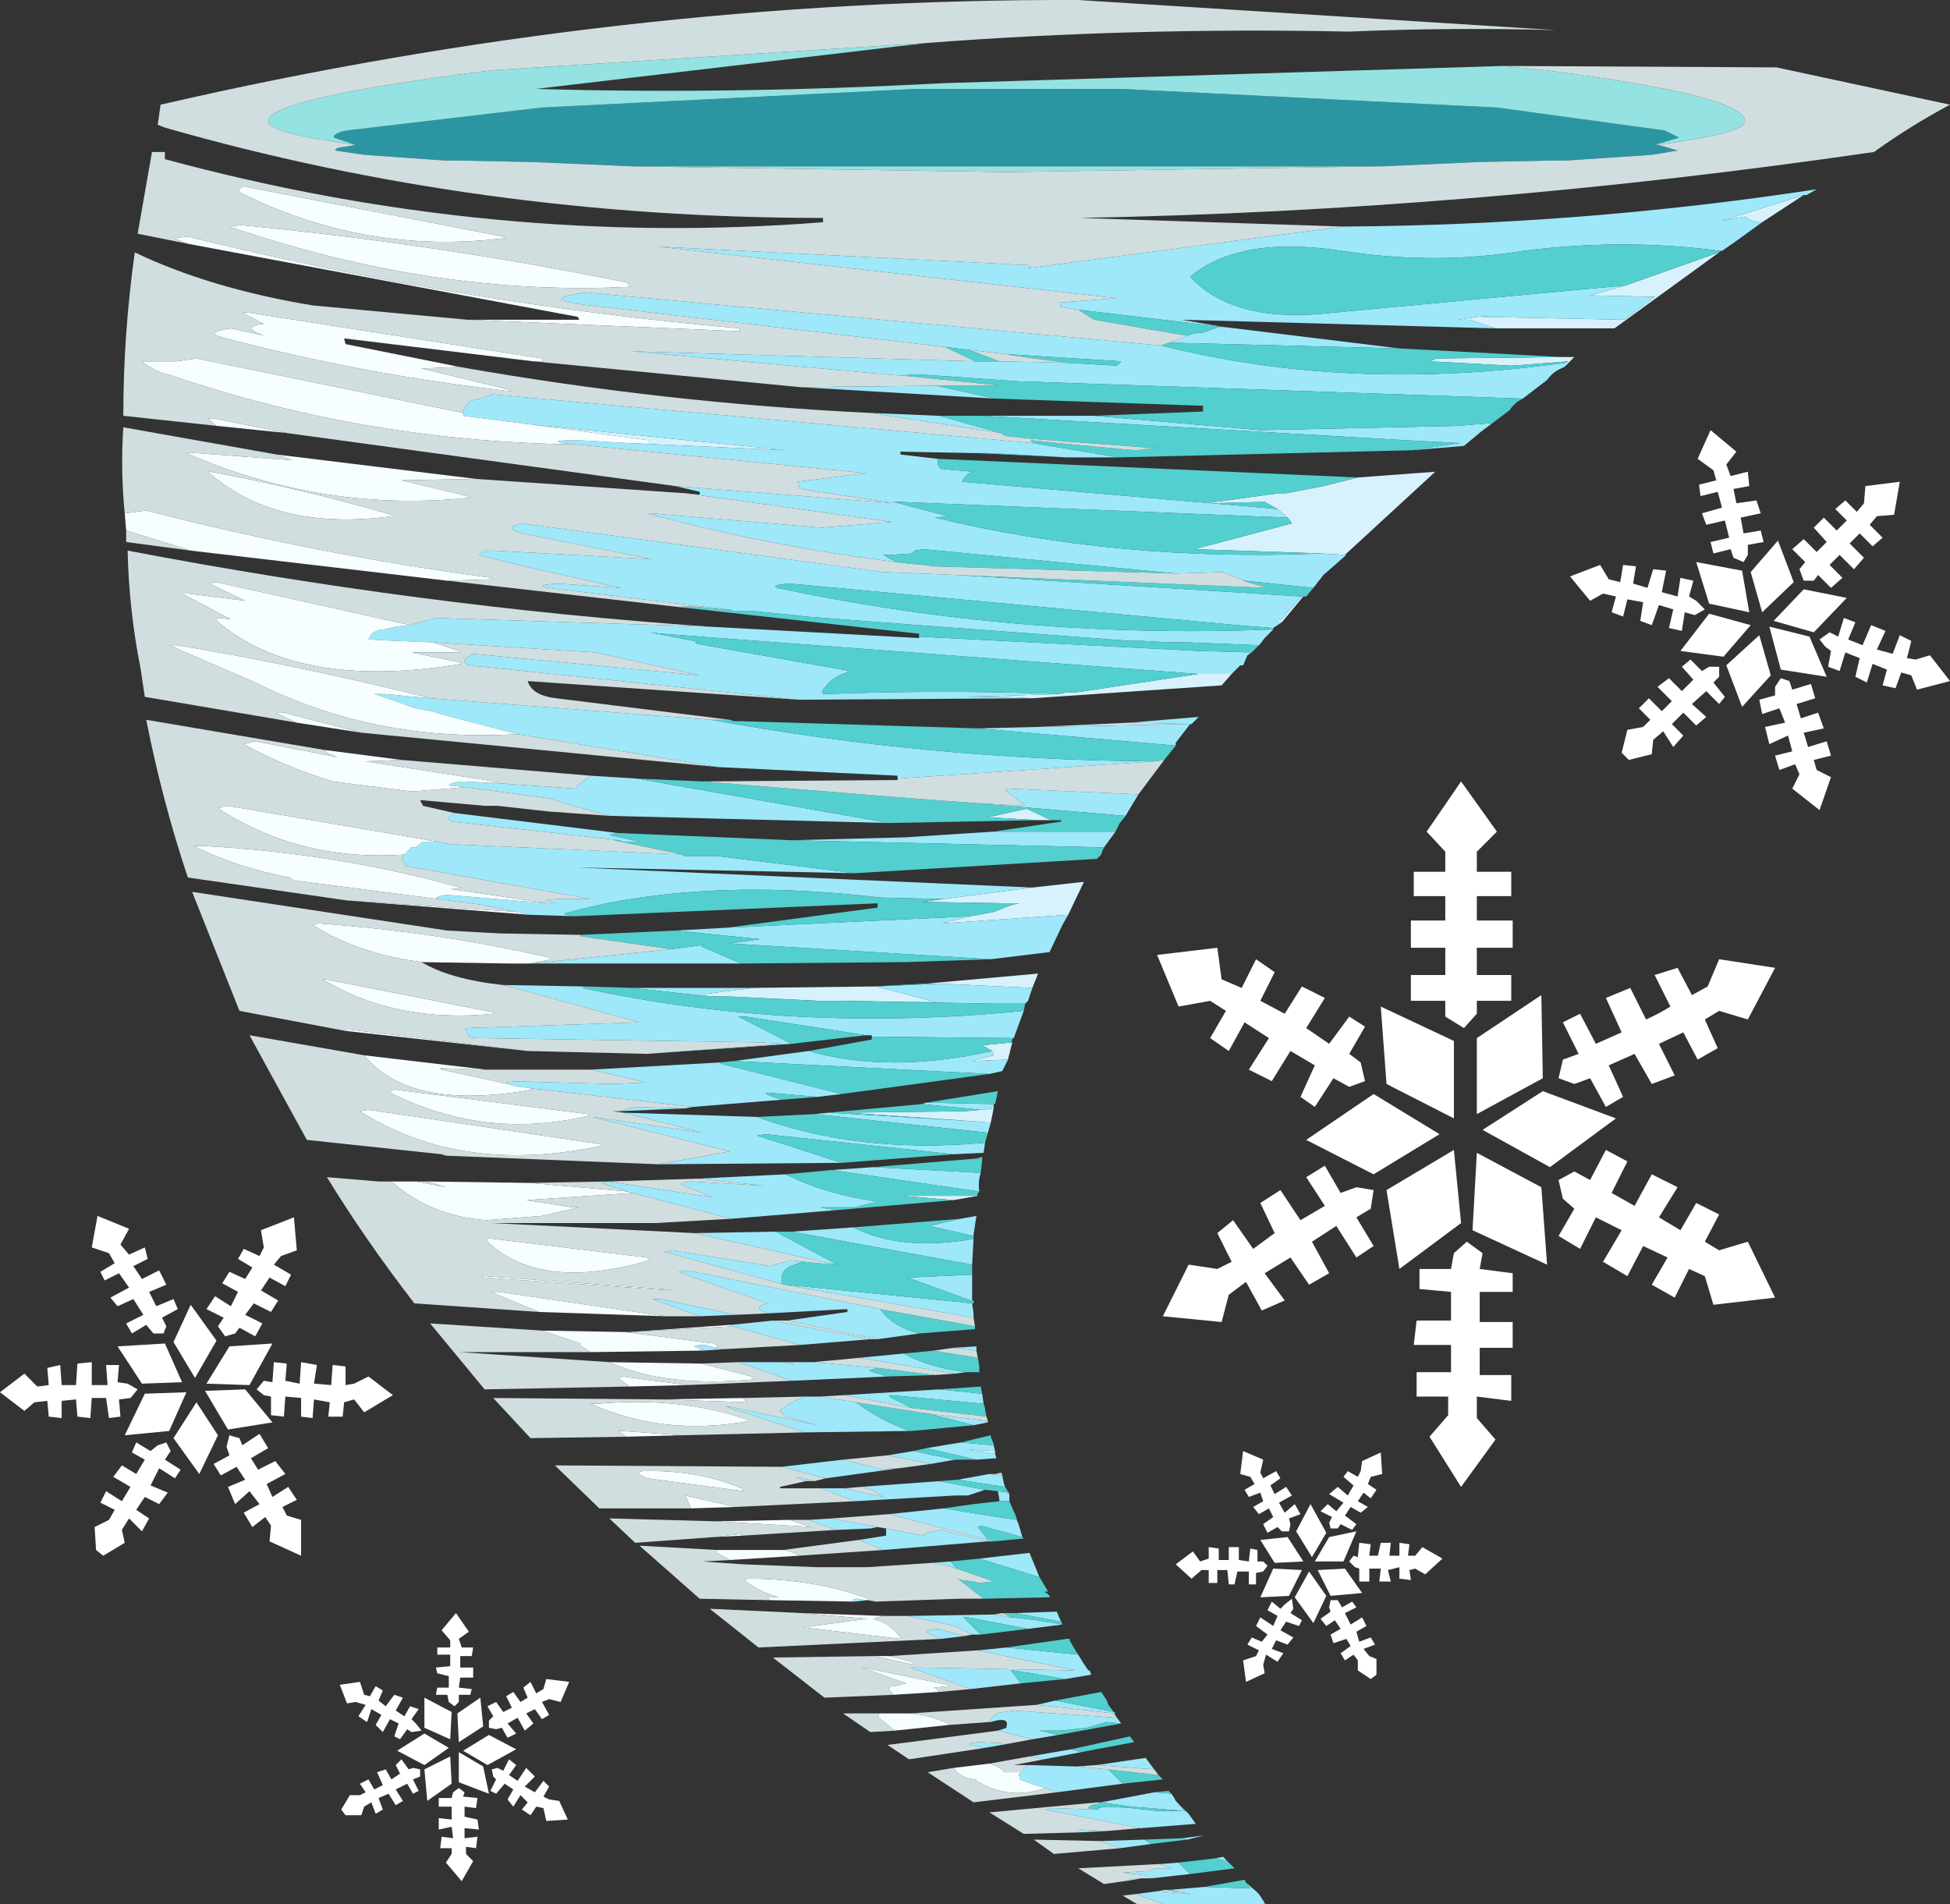 <?xml version="1.0" encoding="UTF-8" standalone="no"?>
<svg xmlns:xlink="http://www.w3.org/1999/xlink" height="66.4px" width="68.0px" xmlns="http://www.w3.org/2000/svg">
  <rect width="100%" height="100%" fill="#333333" stroke="none"/>
  <g transform="matrix(1.0, 0.0, 0.0, 1.0, -6.6, -6.9)">
    <use data-characterId="1786" height="66.4" transform="matrix(1.0, 0.0, 0.0, 1.0, 6.6, 6.9)" width="68.0" xlink:href="#shape0"/>
  </g>
  <defs>
    <g id="shape0" transform="matrix(1.0, 0.0, 0.0, 1.0, -6.6, -6.9)">
      <path d="M65.9 24.2 L65.85 23.8 66.45 23.65 66.35 23.3 65.8 22.9 66.25 21.9 67.15 22.65 66.8 23.1 66.95 23.5 67.55 23.35 67.6 23.85 67.05 23.95 67.15 24.45 67.85 24.35 68.0 24.8 67.3 24.95 67.4 25.5 68.0 25.4 68.1 25.8 67.55 25.9 67.55 26.25 67.4 26.5 67.05 26.35 66.95 26.05 66.35 26.2 66.25 25.8 66.9 25.65 66.75 25.05 66.1 25.2 65.95 24.8 66.65 24.6 66.5 24.05 65.9 24.2 M72.85 23.7 L72.65 24.85 72.05 24.9 71.8 25.2 72.25 25.65 71.9 25.95 71.45 25.5 71.1 25.85 71.6 26.35 71.25 26.75 70.75 26.25 70.4 26.6 70.85 27.05 70.45 27.4 70.0 26.95 69.85 27.15 69.5 27.15 69.35 26.75 69.55 26.5 69.1 26.05 69.5 25.7 69.95 26.15 70.3 25.8 69.85 25.3 70.2 24.95 70.65 25.4 71.0 25.05 70.6 24.65 70.95 24.35 71.35 24.75 71.6 24.45 71.65 23.85 72.85 23.7 M56.35 35.9 L57.55 34.15 58.8 35.9 58.1 36.6 58.1 37.3 59.3 37.3 59.3 38.15 58.1 38.15 58.1 39.0 59.35 39.0 59.35 39.95 58.1 39.95 58.1 40.9 59.3 40.9 59.3 41.8 58.1 41.8 58.1 42.25 57.65 42.75 57.0 42.35 57.0 41.8 55.8 41.8 55.8 40.9 57.0 40.9 57.0 39.95 55.8 39.95 55.8 39.0 57.0 39.0 57.0 38.15 55.9 38.15 55.9 37.3 57.0 37.3 57.0 36.6 56.35 35.9 M60.95 48.05 L61.5 47.75 62.05 48.05 62.6 47.0 63.35 47.4 62.8 48.5 63.6 48.95 64.2 47.85 65.1 48.3 64.45 49.35 65.2 49.8 65.75 48.85 66.55 49.25 66.05 50.2 66.55 50.5 67.55 50.2 68.5 52.15 66.35 52.4 66.05 51.4 65.5 51.15 65.0 52.15 64.2 51.7 64.75 50.75 63.9 50.35 63.35 51.4 62.5 50.9 63.15 49.8 62.25 49.35 61.7 50.45 60.95 50.0 61.5 49.05 61.1 48.7 60.95 48.05 M66.55 42.15 L66.05 42.45 66.5 43.45 65.8 43.85 65.3 42.9 64.45 43.3 65.0 44.4 64.2 44.7 63.6 43.65 62.7 44.05 63.2 45.15 62.6 45.5 62.05 44.5 61.5 44.7 60.95 44.5 61.1 43.85 61.65 43.65 61.1 42.55 61.7 42.25 62.25 43.3 63.15 42.9 62.6 41.7 63.45 41.35 64.0 42.45 Q64.45 42.25 64.85 42.0 L64.3 40.9 65.1 40.65 65.6 41.6 66.15 41.3 66.55 40.35 68.5 40.65 67.55 42.45 66.55 42.15 M63.65 26.65 L63.55 27.25 64.05 27.4 64.25 26.75 64.7 26.8 64.55 27.55 65.1 27.7 65.2 27.05 65.65 27.15 65.5 27.7 65.75 27.85 66.05 28.15 65.7 28.35 65.35 28.25 65.25 28.9 64.8 28.8 64.95 28.15 64.45 28.0 64.2 28.7 63.8 28.55 63.9 27.9 63.35 27.8 63.2 28.4 62.8 28.25 62.95 27.7 62.5 27.6 62.05 27.85 61.35 27.0 62.4 26.6 62.7 27.1 63.1 27.2 63.2 26.6 63.65 26.65 M70.3 30.5 L68.7 30.25 68.3 28.75 69.7 29.1 70.3 30.5 M69.85 28.95 L68.45 28.55 69.5 27.45 71.0 27.75 69.85 28.95 M68.7 30.55 L69.0 30.65 69.1 30.95 69.75 30.75 69.9 31.25 69.25 31.45 69.4 31.95 70.0 31.75 70.2 32.3 69.5 32.45 69.65 32.95 70.3 32.75 70.45 33.25 69.85 33.4 69.95 33.75 70.45 34.0 70.05 35.15 69.1 34.4 69.35 33.9 69.2 33.55 68.65 33.75 68.5 33.25 69.1 33.1 68.95 32.55 68.3 32.85 68.15 32.25 68.85 32.1 68.65 31.6 68.05 31.8 67.95 31.3 68.5 31.15 68.5 30.85 68.7 30.55 M66.8 30.1 L67.95 29.05 68.35 30.45 67.35 31.55 66.8 30.1 M67.65 28.7 L66.7 29.8 65.2 29.6 66.2 28.3 67.65 28.7 M67.6 28.25 L66.2 27.95 65.75 26.5 67.35 26.8 67.6 28.25 M66.2 30.15 L66.55 30.15 66.55 30.5 66.35 30.7 66.75 31.2 66.55 31.45 66.1 31.0 65.6 31.45 66.1 31.9 65.75 32.2 65.3 31.75 64.9 32.15 65.3 32.55 64.95 32.95 64.6 32.4 64.25 32.7 64.2 33.2 63.4 33.4 63.15 33.15 63.35 32.35 63.9 32.25 64.15 32.0 63.75 31.6 64.1 31.25 64.55 31.7 64.9 31.35 64.4 30.85 64.8 30.55 65.25 31.0 65.65 30.6 65.25 30.15 65.55 29.9 65.95 30.3 66.2 30.15 M68.6 25.75 L69.15 27.2 68.05 28.25 67.65 26.85 68.6 25.75 M72.85 29.05 L73.25 29.25 73.1 29.85 73.4 29.9 73.9 29.75 74.6 30.65 73.45 30.95 73.25 30.45 72.9 30.35 72.7 30.9 72.25 30.8 72.4 30.25 71.9 30.05 71.7 30.7 71.3 30.5 71.45 29.85 70.95 29.65 70.75 30.3 70.35 30.15 70.45 29.6 70.25 29.45 70.05 29.2 70.4 28.95 70.7 29.1 70.9 28.45 71.3 28.6 71.05 29.2 71.55 29.4 71.85 28.7 72.35 28.9 72.05 29.55 72.6 29.7 72.85 29.05 M54.75 42.0 L57.3 43.2 57.3 45.9 54.95 44.7 54.75 42.0 M54.95 48.4 L57.3 47.0 57.55 49.55 55.4 51.15 54.95 48.4 M58.1 47.1 L60.35 48.3 60.55 51.0 57.95 49.8 58.1 47.1 M60.65 47.6 L58.3 46.3 60.4 44.95 62.95 45.9 60.65 47.6 M52.15 46.65 L54.5 45.05 56.8 46.45 54.5 47.85 52.15 46.65 M52.15 47.95 L52.8 47.55 53.35 48.5 53.9 48.3 54.5 48.4 54.4 49.05 53.9 49.35 54.5 50.35 53.9 50.75 53.2 49.65 52.35 50.2 52.95 51.3 52.25 51.7 51.6 50.75 50.7 51.3 51.4 52.25 50.6 52.6 50.05 51.6 49.45 52.05 49.2 53.0 47.15 52.8 48.05 51.0 49.05 51.15 49.55 50.9 49.05 49.9 49.6 49.45 50.3 50.45 51.05 49.9 50.55 48.85 51.25 48.4 51.95 49.45 52.8 48.95 52.15 47.95 M58.1 43.1 L60.35 41.6 60.4 44.5 58.1 45.75 58.1 43.1 M46.95 40.2 L49.05 39.95 49.2 41.05 49.9 41.35 50.4 40.35 51.05 40.8 50.55 41.8 51.4 42.25 52.0 41.3 52.8 41.7 52.15 42.75 52.95 43.3 53.65 42.35 54.2 42.7 53.65 43.65 54.05 43.95 54.2 44.6 53.65 44.8 53.1 44.5 52.45 45.5 51.95 45.15 52.45 44.05 51.6 43.55 50.95 44.6 50.15 44.2 50.85 43.1 50.0 42.55 49.45 43.55 48.8 43.1 49.35 42.15 48.8 41.8 47.7 42.0 46.95 40.2 M26.15 66.25 L25.75 66.15 25.5 66.25 25.75 66.7 25.5 66.85 25.25 66.5 24.95 66.65 25.2 67.0 24.9 67.25 24.65 66.8 24.3 67.0 24.6 67.35 24.3 67.5 24.1 67.15 23.9 67.2 23.65 67.15 23.65 66.9 23.8 66.75 23.6 66.4 23.9 66.25 24.15 66.6 24.45 66.45 24.25 66.05 24.5 65.9 24.75 66.25 25.0 66.1 24.85 65.75 25.1 65.55 25.3 65.95 25.55 65.8 25.65 65.45 26.45 65.55 26.15 66.25 M21.0 68.55 L21.25 68.6 21.25 68.85 21.0 68.95 21.2 69.35 21.0 69.45 20.8 69.1 20.4 69.3 20.65 69.7 20.4 69.85 20.15 69.45 19.8 69.6 19.95 70.0 19.7 70.15 19.55 69.75 19.3 69.9 19.2 70.2 18.65 70.2 18.5 70.0 18.8 69.5 19.15 69.5 19.35 69.4 19.15 69.1 19.45 68.95 19.65 69.3 19.95 69.15 19.75 68.7 20.05 68.6 20.25 68.95 20.55 68.75 20.4 68.45 20.6 68.25 20.85 68.6 21.0 68.55 M22.3 68.15 L22.35 69.1 21.5 69.7 21.4 68.6 22.3 68.15 M23.25 70.35 L23.3 70.7 22.8 70.65 22.8 71.0 23.25 70.95 23.2 71.35 22.85 71.3 22.85 71.55 23.1 71.8 22.7 72.5 22.15 71.85 22.35 71.55 22.35 71.35 21.95 71.35 22.0 70.95 22.4 71.0 22.35 70.6 21.9 70.7 21.9 70.3 22.35 70.35 22.35 69.9 21.9 69.9 21.9 69.6 22.35 69.6 22.4 69.4 22.6 69.25 22.8 69.4 22.75 69.55 23.25 69.6 23.2 69.95 22.8 69.9 22.8 70.25 23.25 70.35 M23.45 68.5 L23.65 69.45 22.6 69.05 22.6 68.0 23.45 68.5 M24.15 68.65 L24.35 68.25 24.6 68.45 24.35 68.8 24.65 69.0 24.95 68.55 25.25 68.85 24.9 69.2 25.25 69.4 25.55 69.0 25.75 69.2 25.55 69.55 25.75 69.65 26.1 69.7 26.4 70.35 25.65 70.4 25.55 69.95 25.3 69.9 25.1 70.2 24.8 70.0 25.0 69.75 24.75 69.5 24.5 69.9 24.3 69.65 24.5 69.3 24.2 69.1 23.9 69.45 23.7 69.35 23.9 68.95 23.8 68.85 23.75 68.6 23.95 68.55 24.15 68.65 M23.65 67.4 L24.6 67.9 23.6 68.45 22.75 67.95 23.65 67.4 M22.6 67.65 L22.55 66.65 23.35 66.1 23.45 67.1 22.6 67.65 M22.35 66.6 L22.3 67.55 21.4 67.15 21.4 66.1 22.35 66.6 M20.45 67.95 L21.4 67.35 22.25 67.85 21.4 68.45 20.45 67.95 M20.9 66.4 L21.2 66.5 20.95 66.85 21.1 67.0 21.3 67.25 20.95 67.3 20.8 67.2 20.55 67.55 20.35 67.45 20.5 67.0 20.2 66.85 19.95 67.3 19.7 67.05 19.9 66.7 19.55 66.5 19.4 66.95 19.1 66.75 19.35 66.35 19.0 66.25 18.7 66.3 18.45 65.65 19.15 65.55 19.3 66.0 19.5 66.05 19.7 65.7 19.95 65.85 19.8 66.2 20.05 66.4 20.35 66.0 20.65 66.1 20.4 66.55 20.7 66.75 20.9 66.4 M23.1 64.35 L23.05 64.65 22.65 64.65 22.65 65.05 23.1 65.05 23.1 65.4 22.65 65.4 22.6 65.75 23.05 65.8 23.0 66.0 22.6 66.0 22.6 66.25 22.45 66.4 22.25 66.25 22.2 66.0 21.8 66.0 21.85 65.75 22.25 65.75 22.25 65.35 21.85 65.25 21.8 65.05 22.3 65.0 22.3 64.6 21.85 64.6 21.85 64.35 22.3 64.35 22.3 64.1 22.0 63.75 22.5 63.15 22.95 63.8 22.6 64.05 22.7 64.35 23.1 64.35 M15.7 49.8 L16.85 49.35 16.95 50.5 16.4 50.7 16.15 51.0 16.75 51.35 16.55 51.75 16.0 51.45 15.7 51.9 16.3 52.25 16.05 52.65 15.45 52.35 15.15 52.75 15.75 53.05 15.5 53.5 14.95 53.2 14.8 53.4 14.45 53.5 14.2 53.15 14.4 52.85 13.8 52.55 14.1 52.1 14.65 52.45 14.9 51.95 14.35 51.65 14.6 51.25 15.15 51.5 15.4 51.1 14.9 50.8 15.1 50.45 15.65 50.7 15.8 50.4 15.7 49.8 M53.8 58.7 L53.45 58.4 53.6 58.2 53.95 58.4 54.05 58.2 54.1 57.85 54.75 57.55 54.8 58.3 54.4 58.4 54.3 58.65 54.6 58.85 54.4 59.15 54.15 58.95 53.95 59.25 54.3 59.45 54.05 59.65 53.7 59.45 53.5 59.75 53.9 60.05 53.75 60.25 53.35 60.05 53.25 60.2 53.0 60.2 52.95 60.0 53.05 59.8 52.65 59.6 52.9 59.35 53.2 59.6 53.45 59.3 52.95 59.0 53.25 58.75 53.6 59.05 53.8 58.7 M59.35 51.3 L59.35 51.95 58.2 51.95 58.2 53.0 59.35 53.0 59.35 53.9 58.2 53.9 58.2 54.85 59.3 54.85 59.3 55.75 58.1 55.6 58.1 56.35 58.75 57.1 57.55 58.75 56.45 57.0 57.1 56.25 57.1 55.6 56.0 55.6 56.0 54.75 57.2 54.75 57.2 53.8 55.9 53.8 56.0 52.95 57.2 52.95 57.2 51.95 56.1 51.85 56.1 51.15 57.2 51.15 57.3 50.6 57.75 50.2 58.3 50.6 58.2 51.15 59.35 51.3 M14.2 56.95 L13.55 58.3 12.65 57.05 13.45 55.8 14.2 56.95 M12.9 58.15 L12.7 58.45 12.15 58.1 11.85 58.7 12.45 58.95 12.15 59.35 11.65 59.1 11.35 59.55 11.8 59.85 11.55 60.3 11.1 59.85 10.85 60.25 10.95 60.7 10.2 61.15 9.95 60.95 9.9 60.15 10.4 59.9 10.6 59.55 10.1 59.3 10.3 58.9 10.85 59.25 11.15 58.75 10.55 58.4 10.85 58.0 11.35 58.3 11.65 57.8 11.2 57.55 11.35 57.2 11.85 57.5 12.1 57.3 12.4 57.2 12.55 57.5 12.35 57.8 12.9 58.15 M14.6 56.95 L14.95 57.05 15.05 57.3 15.65 56.9 15.95 57.4 15.35 57.75 15.6 58.15 16.2 57.85 16.55 58.3 15.9 58.65 16.1 59.1 16.65 58.75 16.95 59.2 16.45 59.45 16.6 59.75 17.1 59.9 17.1 61.15 16.0 60.65 16.05 60.1 15.85 59.8 15.4 60.15 15.1 59.65 15.65 59.35 15.3 58.9 14.8 59.35 14.55 58.75 15.15 58.5 14.85 58.05 14.3 58.35 14.05 57.95 14.6 57.65 14.5 57.35 14.6 56.95 M11.65 55.5 L13.1 55.45 12.5 56.8 10.95 56.95 11.65 55.5 M13.75 55.4 L15.15 55.35 16.1 56.5 14.55 56.75 13.75 55.4 M14.15 53.65 L13.4 54.95 12.65 53.7 13.25 52.4 14.15 53.65 M10.7 53.85 L12.35 53.75 12.95 55.1 11.55 55.15 10.7 53.85 M10.75 54.5 L10.7 55.1 11.05 55.15 11.4 55.35 11.15 55.65 10.75 55.7 10.8 56.3 10.4 56.35 10.3 55.65 9.8 55.65 9.75 56.35 9.3 56.3 9.25 55.7 8.75 55.75 8.75 56.35 8.3 56.3 8.25 55.75 7.8 55.8 7.45 56.1 6.6 55.45 7.45 54.8 7.9 55.25 8.3 55.2 8.25 54.6 8.7 54.5 8.75 55.2 9.25 55.2 9.3 54.45 9.8 54.4 9.8 55.2 10.35 55.2 10.3 54.5 10.75 54.5 M11.65 50.4 L11.75 50.8 11.25 51.05 11.55 51.5 12.15 51.2 12.4 51.7 11.8 51.95 12.05 52.45 12.65 52.2 12.8 52.55 12.25 52.85 12.4 53.15 12.3 53.4 11.95 53.4 11.7 53.1 11.2 53.4 11.0 53.05 11.6 52.75 11.25 52.2 10.7 52.45 10.45 52.15 11.1 51.8 10.75 51.3 10.25 51.55 10.1 51.25 10.6 50.95 10.4 50.6 9.8 50.4 10.0 49.3 11.1 49.75 10.8 50.3 11.1 50.65 11.65 50.4 M16.1 53.75 L15.3 55.2 13.8 55.15 14.6 53.85 16.1 53.75 M15.55 55.35 L15.8 55.05 16.1 55.1 16.15 54.4 16.6 54.45 16.55 55.05 17.05 55.15 17.1 54.4 17.65 54.5 17.55 55.15 18.15 55.2 18.2 54.5 18.65 54.55 18.65 55.2 18.95 55.15 19.45 54.9 20.3 55.55 19.3 56.15 18.95 55.7 18.6 55.8 18.55 56.3 18.05 56.3 18.1 55.8 17.55 55.7 17.5 56.35 17.1 56.3 17.1 55.65 16.55 55.6 16.5 56.3 16.05 56.25 16.05 55.6 15.8 55.55 15.55 55.35 M50.9 58.7 L51.05 59.0 51.45 58.75 51.65 59.05 51.2 59.3 51.4 59.65 51.75 59.35 51.95 59.7 51.55 59.85 51.6 60.05 51.55 60.3 51.3 60.3 51.15 60.15 50.8 60.35 50.65 60.05 51.0 59.8 50.85 59.5 50.5 59.7 50.3 59.45 50.65 59.25 50.55 58.95 50.15 59.1 50.0 58.85 50.35 58.65 50.2 58.4 49.85 58.3 49.95 57.5 50.65 57.8 50.55 58.25 50.65 58.45 51.1 58.2 51.25 58.45 50.9 58.7 M52.85 62.55 L52.4 63.5 51.75 62.6 52.25 61.7 52.85 62.55 M53.25 62.7 L53.4 62.95 53.75 62.75 53.9 62.95 53.5 63.15 53.7 63.55 54.1 63.3 54.25 63.6 53.9 63.8 54.0 64.15 54.4 64.0 54.55 64.25 54.15 64.4 54.35 64.65 54.6 64.75 54.6 65.3 54.4 65.45 53.95 65.15 53.95 64.8 53.8 64.6 53.5 64.8 53.35 64.55 53.7 64.3 53.55 64.05 53.1 64.2 53.0 63.9 53.35 63.7 53.15 63.4 52.85 63.6 52.65 63.35 53.0 63.1 52.95 62.95 53.0 62.7 53.25 62.7 M50.25 64.0 L50.6 64.15 50.8 63.9 50.4 63.6 50.55 63.3 51.0 63.6 51.15 63.25 50.8 63.05 50.95 62.75 51.25 63.0 51.4 62.85 51.65 62.65 51.7 63.0 51.6 63.15 52.0 63.4 51.9 63.6 51.45 63.45 51.25 63.75 51.7 64.0 51.5 64.25 51.1 64.1 50.95 64.4 51.35 64.55 51.15 64.85 50.75 64.6 50.65 64.95 50.7 65.25 50.05 65.55 49.95 64.8 50.4 64.65 50.5 64.45 50.1 64.25 50.25 64.0 M52.55 61.65 L53.5 61.6 54.1 62.45 53.0 62.55 52.55 61.65 M53.8 61.15 L53.95 61.2 54.0 60.7 54.4 60.75 54.35 61.15 54.65 61.15 54.75 60.7 55.1 60.7 55.05 61.15 55.4 61.15 55.4 60.7 55.75 60.75 55.7 61.15 55.95 61.15 56.2 60.85 56.9 61.25 56.3 61.8 55.95 61.6 55.75 61.65 55.8 62.0 55.4 61.95 55.4 61.55 55.0 61.65 55.1 62.05 54.7 62.05 54.75 61.6 54.35 61.6 54.35 62.05 54.0 62.05 54.0 61.6 53.85 61.55 53.65 61.35 53.8 61.15 M52.05 61.35 L51.05 61.4 50.55 60.6 51.5 60.5 52.05 61.35 M51.0 61.6 L52.0 61.65 51.55 62.55 50.55 62.6 51.0 61.6 M52.45 61.35 L52.95 60.5 53.9 60.3 53.45 61.35 52.45 61.35 M52.85 60.35 L52.35 61.2 51.8 60.3 52.3 59.35 52.85 60.35 M50.65 61.35 L50.8 61.5 50.65 61.7 50.4 61.75 50.4 62.15 50.15 62.15 50.15 61.7 49.75 61.7 49.65 62.15 49.45 62.15 49.4 61.65 49.05 61.65 49.05 62.1 48.75 62.1 48.75 61.65 48.5 61.65 48.15 61.95 47.6 61.45 48.2 61.0 48.45 61.35 48.75 61.25 48.75 60.85 49.1 60.9 49.1 61.3 49.45 61.3 49.45 60.85 49.8 60.85 49.8 61.3 50.15 61.35 50.2 60.9 50.45 60.95 50.45 61.35 50.65 61.35" fill="#ffffff" fill-rule="evenodd" stroke="none"/>
      <path d="M64.4 11.95 L64.6 12.0 65.1 12.15 64.2 12.3 61.2 12.5 60.6 12.5 58.2 12.55 54.8 12.7 51.45 12.7 31.9 12.7 28.65 12.7 25.15 12.55 22.7 12.5 22.15 12.5 19.3 12.3 18.3 12.15 Q18.25 12.05 18.75 12.0 L19.0 11.95 18.25 11.7 Q18.2 11.55 18.7 11.45 L25.5 10.65 38.55 10.0 42.3 10.0 42.55 10.0 45.7 10.0 58.8 10.65 64.65 11.45 65.15 11.7 64.3 11.95 64.4 11.95" fill="#2b96a2" fill-rule="evenodd" stroke="none"/>
      <path d="M69.5 13.7 L68.05 14.65 Q67.7 14.65 67.45 14.45 L66.65 14.6 69.5 13.7 M66.55 15.7 L62.9 18.35 58.8 18.35 58.75 18.35 57.85 18.05 57.4 18.05 58.5 17.9 58.3 17.95 63.25 18.05 64.3 17.25 62.05 17.2 63.3 16.85 66.55 15.7 M61.1 19.35 L61.5 19.35 61.15 19.7 61.2 19.55 61.3 19.5 59.35 19.65 59.25 19.65 56.45 19.5 56.7 19.4 61.1 19.35 M53.95 23.55 L56.65 23.35 53.5 26.25 52.7 26.2 48.25 26.05 50.15 25.55 51.65 25.15 51.55 25.0 51.5 24.95 51.15 24.65 50.7 24.4 48.8 24.45 48.65 24.45 51.2 24.1 51.45 24.1 52.75 23.85 53.95 23.55 M52.05 27.7 L51.3 28.6 51.1 28.6 Q51.15 28.5 51.3 28.5 L51.5 28.25 52.0 27.7 52.05 27.7 M49.55 30.4 L49.2 30.8 42.6 31.25 41.65 31.2 40.3 31.2 43.55 31.1 43.75 31.05 44.1 31.05 48.4 30.4 49.55 30.4 M42.6 37.85 L44.4 37.65 43.85 38.8 39.45 39.1 40.45 38.85 41.25 38.7 41.9 38.45 42.15 38.4 41.75 38.4 38.75 38.35 39.5 38.25 42.6 37.85 M32.85 41.35 L37.0 41.3 37.15 41.3 39.25 41.85 35.85 41.8 35.15 41.8 32.05 41.65 31.6 41.65 30.8 41.6 30.9 41.6 32.85 41.35 M38.9 41.2 L42.8 40.85 42.6 41.35 39.35 41.2 38.9 41.2 M41.9 43.25 L41.75 43.85 40.5 43.9 41.25 43.7 41.2 43.55 40.85 43.35 41.9 43.25 M41.25 45.55 L41.15 46.05 40.55 46.0 36.15 45.7 40.25 45.65 40.8 45.6 40.9 45.6 41.25 45.55 M25.1 21.7 L34.0 22.6 28.5 22.35 29.25 22.35 29.2 22.25 25.1 21.7 M42.8 35.5 L41.05 35.4 42.4 35.1 43.25 35.5 42.8 35.5 M39.85 48.75 L38.05 48.6 40.7 48.6 39.85 48.75 M41.3 57.5 L41.3 57.6 40.35 57.45 41.3 57.5 M41.75 58.95 L41.65 58.75 41.8 59.0 41.75 59.0 41.75 58.95" fill="#d7f2fd" fill-rule="evenodd" stroke="none"/>
      <path d="M38.9 8.4 L25.3 10.0 Q32.0 10.2 39.5 9.8 L59.0 9.2 60.5 9.35 Q67.55 10.25 67.45 11.15 67.4 11.55 64.4 11.95 L64.3 11.95 65.15 11.7 64.65 11.45 58.8 10.65 45.7 10.0 42.55 10.0 42.3 10.0 38.55 10.0 25.5 10.65 18.7 11.45 Q18.2 11.55 18.25 11.7 L19.0 11.95 Q16.0 11.55 15.95 11.15 15.8 10.35 23.75 9.35 L38.9 8.4 M54.8 12.7 L41.7 12.9 28.65 12.7 31.9 12.7 51.45 12.7 54.8 12.7" fill="#94e2e1" fill-rule="evenodd" stroke="none"/>
      <path d="M53.45 14.8 Q61.75 14.75 69.95 13.5 L69.6 13.7 69.5 13.7 66.65 14.6 67.45 14.45 Q67.7 14.65 68.05 14.65 L67.15 15.3 66.65 15.65 66.6 15.65 Q63.2 15.2 59.7 15.65 56.65 16.15 53.4 15.65 49.85 15.1 48.1 16.55 49.55 18.1 52.6 17.85 L63.3 16.85 62.05 17.2 64.3 17.25 63.25 18.05 58.3 17.95 58.5 17.9 57.4 18.05 57.85 18.05 58.75 18.35 47.8 18.05 49.25 18.3 55.4 19.05 47.4 18.85 48.15 18.55 48.35 18.5 48.55 18.5 49.1 18.3 49.25 18.3 44.2 17.7 43.6 17.6 43.55 17.45 45.55 17.3 29.55 15.5 42.55 16.15 42.45 16.25 53.45 14.8 M61.15 19.7 Q60.75 19.85 60.55 20.15 L59.7 20.8 42.25 20.2 42.15 20.2 38.55 19.95 38.0 20.0 28.6 19.15 40.6 19.5 41.45 19.5 43.75 19.55 45.55 19.65 45.7 19.5 41.7 19.25 40.4 19.1 39.55 19.0 26.75 17.5 Q25.5 17.3 27.05 17.1 L47.1 18.95 Q53.65 20.6 61.2 19.55 L61.15 19.7 M58.65 21.65 L58.25 21.95 57.65 22.45 55.85 22.6 57.5 22.35 55.6 22.25 40.9 21.4 44.75 21.4 50.55 21.9 57.45 21.75 58.65 21.65 M45.6 22.85 L43.8 22.85 41.1 22.7 40.6 22.7 38.0 22.65 38.0 22.75 39.3 22.9 39.3 23.1 39.4 23.25 40.5 23.35 Q40.25 23.45 40.15 23.7 L51.15 24.65 51.5 24.95 37.9 24.4 37.75 24.4 39.65 24.9 39.2 24.95 Q45.65 26.5 52.7 26.2 L53.5 26.25 53.55 26.25 52.75 26.95 52.4 27.4 50.0 27.15 49.25 26.85 47.6 26.9 38.8 26.05 38.5 26.1 38.4 26.2 37.65 26.25 37.55 26.25 37.4 26.25 37.85 26.5 Q33.4 25.95 29.15 24.8 L29.3 24.8 35.25 25.3 37.7 25.1 30.5 24.1 31.0 24.15 31.0 24.05 30.15 23.85 37.8 24.45 34.5 23.95 34.4 23.7 36.8 23.4 26.7 22.4 26.2 22.35 Q25.75 22.25 26.75 22.25 L28.5 22.35 34.0 22.6 25.1 21.7 22.75 21.4 22.75 21.3 Q22.7 21.15 22.8 21.2 22.85 20.95 23.1 20.85 L23.35 20.8 23.5 20.75 23.75 20.65 42.6 22.35 45.6 22.85 M51.3 28.6 L51.0 28.8 49.75 28.7 34.15 27.25 Q33.45 27.3 33.7 27.4 42.15 29.2 51.0 28.85 L50.8 29.05 50.7 29.15 50.55 29.35 50.5 29.4 48.0 29.3 47.4 29.3 46.45 29.25 46.05 29.25 39.3 28.75 34.7 28.4 34.3 28.35 33.25 28.25 32.85 28.2 32.5 28.2 32.15 28.2 32.05 28.15 31.95 28.15 25.7 27.4 Q25.2 27.3 26.05 27.25 L28.25 27.4 25.1 26.7 23.45 26.3 23.3 26.25 23.5 26.1 23.8 26.1 29.35 26.4 24.8 25.5 Q24.1 25.3 24.8 25.15 L37.4 26.85 39.95 26.95 52.0 27.7 51.5 28.25 51.3 28.5 Q51.15 28.5 51.1 28.6 L51.3 28.6 M50.25 29.65 L50.1 29.75 49.95 30.1 49.85 30.1 49.65 30.3 49.55 30.4 48.4 30.4 48.35 30.4 29.7 29.0 29.25 28.95 31.05 29.3 Q30.75 29.25 30.9 29.35 L36.25 30.3 Q35.6 30.5 35.35 30.9 35.25 30.95 35.3 31.1 L35.45 31.1 Q39.45 30.95 43.55 31.1 L40.3 31.2 41.65 31.2 42.6 31.25 34.45 31.3 23.45 30.15 Q22.35 30.1 23.1 29.7 L31.0 30.45 27.35 29.65 21.7 29.3 20.45 29.25 19.45 29.2 19.5 29.1 Q19.65 28.85 20.0 28.85 L20.4 28.75 20.9 28.7 21.05 28.65 21.25 28.6 21.8 28.45 31.3 28.75 38.65 29.15 38.65 29.1 48.4 29.6 50.25 29.65 M40.7 32.3 L42.75 32.25 48.1 32.15 46.0 32.1 48.4 31.9 48.15 32.15 48.1 32.15 47.6 32.8 47.6 32.9 40.7 32.3 M46.3 34.6 L45.85 35.35 41.1 34.95 40.55 34.9 42.35 35.0 41.65 34.45 41.75 34.4 46.3 34.6 M45.5 35.9 L45.1 36.45 34.2 36.2 38.15 36.1 41.25 35.9 45.5 35.9 M36.4 37.35 L26.7 37.15 42.6 37.85 39.5 38.25 37.3 38.2 Q31.0 37.45 26.3 38.75 L26.3 38.8 26.65 38.85 25.05 38.8 24.6 38.7 23.4 38.45 21.85 38.25 Q21.7 38.2 22.15 38.1 L25.7 38.4 26.0 38.4 25.6 38.3 26.0 38.25 27.2 38.25 20.75 37.1 20.6 36.85 20.7 36.7 20.9 36.5 20.95 36.45 21.1 36.45 21.35 36.25 21.85 36.25 22.35 36.35 22.55 36.35 30.4 36.7 30.45 36.75 31.2 36.75 31.6 36.75 36.4 37.35 M43.85 38.8 L43.65 39.15 43.2 40.1 41.15 40.35 32.05 39.8 33.1 39.65 30.15 39.35 31.95 39.25 40.45 38.85 39.45 39.1 43.85 38.8 M32.45 40.5 L25.15 40.5 30.0 40.0 31.15 39.85 31.05 39.9 32.45 40.5 M24.15 41.25 L24.25 41.25 27.0 41.3 26.9 41.35 Q34.3 42.95 42.3 42.15 L41.95 43.1 37.0 43.05 37.0 43.0 36.8 43.0 32.6 42.35 32.35 42.35 34.2 43.3 29.15 43.65 33.9 43.3 33.15 43.25 23.2 43.1 Q22.85 43.1 22.85 42.75 L28.9 42.55 24.15 41.25 M28.65 41.35 L32.85 41.35 30.9 41.6 28.65 41.35 M42.6 41.35 L42.45 41.8 42.35 41.9 41.25 41.9 35.85 41.8 39.25 41.85 37.15 41.3 39.35 41.2 42.6 41.35 M41.75 43.85 L41.55 44.25 41.1 44.35 32.2 43.9 34.8 43.55 Q37.6 44.35 41.2 43.55 L41.25 43.7 40.5 43.9 41.75 43.85 M35.95 45.05 L35.1 45.15 33.35 45.0 33.3 45.05 33.85 45.25 30.75 45.5 25.1 44.85 24.8 44.8 24.7 44.8 24.3 44.7 24.3 44.6 27.95 44.7 29.15 44.65 27.2 44.2 31.7 43.95 31.75 44.0 35.95 45.05 M30.5 45.55 L28.2 45.65 28.7 45.5 30.5 45.55 M28.35 45.7 L33.0 45.85 Q36.55 47.15 40.95 46.75 L40.9 47.1 39.85 47.15 33.3 46.45 33.0 46.5 35.95 47.45 29.55 47.5 32.05 47.05 27.25 45.85 27.65 45.9 31.1 46.4 28.35 45.7 M35.0 45.75 L35.5 45.7 40.55 46.0 41.15 46.05 41.05 46.4 35.0 45.75 M38.75 45.4 L38.9 45.35 41.25 45.4 41.25 45.55 40.9 45.6 40.8 45.6 38.75 45.4 M27.2 33.95 L28.8 34.05 37.6 35.6 27.85 35.35 26.25 34.9 25.8 34.75 22.85 34.35 22.35 34.3 Q22.1 34.25 22.65 34.15 L23.8 34.2 26.65 34.4 26.8 34.25 27.2 33.95 M37.9 34.05 L37.9 33.95 31.65 33.65 24.65 32.5 22.15 31.85 21.65 31.7 21.1 31.6 19.65 31.1 20.0 31.1 21.6 31.25 31.4 32.0 Q39.05 33.4 46.85 33.45 L37.9 34.05 M41.5 22.0 L36.95 21.3 39.35 21.4 41.5 22.0 M34.5 20.4 L39.25 20.35 41.3 20.8 34.5 20.4 M40.75 48.45 L35.6 47.7 37.05 47.6 40.8 47.8 Q40.7 48.1 40.75 48.45 M34.0 47.85 Q35.4 48.55 37.2 48.8 L36.4 49.0 35.2 49.0 35.75 49.1 32.1 49.4 28.65 48.5 28.5 48.45 27.55 48.15 27.8 48.1 31.45 48.65 30.45 48.25 Q30.15 48.15 30.7 48.1 L33.25 48.25 30.95 48.0 34.0 47.85 M40.85 47.3 L40.65 47.3 40.85 47.25 40.85 47.3 M28.2 36.2 L22.35 35.55 22.2 35.45 22.45 35.25 28.15 35.95 Q27.7 36.0 28.0 36.05 L28.9 36.25 28.65 36.25 28.4 36.25 28.3 36.25 28.2 36.2 M31.0 52.8 L29.35 52.2 29.65 52.2 32.25 52.75 31.0 52.8 M33.35 52.7 Q32.8 52.5 33.35 52.35 L30.25 51.25 30.55 51.2 37.3 52.55 Q37.7 53.15 38.65 53.4 L37.2 53.6 34.05 52.95 36.15 52.65 36.15 52.55 33.35 52.7 M40.55 52.85 L33.95 51.7 29.75 50.55 30.05 50.5 33.45 51.05 33.8 50.95 34.2 50.85 34.65 50.9 34.55 50.9 34.3 51.0 Q33.85 51.15 33.85 51.5 L33.85 51.65 33.95 51.7 34.0 51.7 40.5 52.35 40.55 52.7 40.55 52.85 M35.5 50.95 L30.8 49.9 33.65 49.85 35.8 51.0 35.5 50.95 M40.5 52.25 L40.45 52.25 38.25 51.45 40.5 51.35 40.5 51.45 40.5 52.25 M40.5 51.0 L34.2 49.85 36.35 49.7 Q38.05 50.55 40.55 50.1 L40.5 51.0 M37.2 54.6 L36.9 54.7 37.55 54.9 34.2 55.05 32.35 54.4 33.8 54.4 33.85 54.4 34.3 54.5 34.2 54.45 34.05 54.4 34.95 54.4 37.2 54.6 M40.9 55.85 L37.65 55.55 37.6 55.6 38.4 56.0 36.05 55.55 39.35 55.35 40.85 55.5 40.9 55.85 M33.55 52.95 L36.95 53.6 34.5 53.8 32.15 53.15 32.1 53.1 33.55 52.95 M31.8 53.95 L31.1 54.0 31.1 53.95 30.9 53.9 Q30.65 53.8 31.2 53.8 L31.55 53.9 31.8 53.95 M38.1 54.1 Q39.05 54.6 40.3 54.75 L39.9 54.8 36.55 54.25 38.1 54.1 M39.85 53.9 L40.65 53.85 40.65 54.0 39.85 53.9 M34.7 55.6 L35.2 55.6 36.45 55.8 Q37.25 56.4 38.3 56.8 L34.65 56.85 31.9 55.95 32.05 55.95 35.1 56.6 34.0 56.3 33.8 56.1 Q34.1 55.8 34.7 55.6 M34.7 58.55 L34.35 58.4 34.6 58.45 35.0 58.55 34.7 58.55 M35.4 58.45 L33.85 58.05 36.0 57.8 37.4 58.15 37.65 58.1 37.95 58.1 35.4 58.45 M36.4 59.25 L35.25 58.8 36.05 58.8 37.4 59.1 37.0 58.85 36.6 58.75 39.35 58.55 40.95 58.85 40.35 59.05 39.9 59.05 36.4 59.25 M39.95 61.6 L39.65 61.5 39.1 61.4 39.75 61.35 39.95 61.6 M35.75 60.25 L35.05 60.0 34.8 59.9 35.6 59.85 37.2 60.15 36.95 60.2 35.8 60.25 35.75 60.25 M38.9 57.4 L40.1 57.2 41.25 57.3 41.3 57.5 40.35 57.45 41.3 57.6 41.35 57.75 40.65 57.8 38.9 57.4 M39.9 57.8 L39.05 57.95 37.55 57.65 38.45 57.5 39.9 57.8 M41.4 58.9 L41.75 58.95 41.75 59.0 41.8 59.0 41.8 59.25 41.45 59.25 41.45 59.2 41.4 58.9 M41.65 58.75 L40.0 58.5 41.1 58.3 41.55 58.35 41.6 58.6 41.65 58.75 M41.3 58.3 L41.5 58.25 41.55 58.3 41.3 58.3 M42.1 60.0 L42.15 60.15 42.25 60.5 40.8 60.1 40.7 60.15 41.05 60.6 37.6 59.7 39.5 59.5 41.05 59.75 42.05 59.9 42.1 60.0 M41.05 60.65 L37.4 60.95 36.55 60.6 37.5 60.45 37.5 60.35 37.5 60.2 38.8 60.45 38.9 60.35 39.4 60.25 41.05 60.65 M40.55 56.6 L39.0 56.2 41.05 56.45 41.05 56.5 40.55 56.6 M40.75 61.25 L42.5 61.05 42.85 61.9 40.75 61.25 M42.45 63.7 L40.35 63.3 40.2 63.3 40.8 63.9 40.5 63.9 39.9 63.6 38.25 63.25 41.25 63.2 41.85 63.3 41.9 63.3 42.75 63.4 43.65 63.55 42.45 63.7 M40.45 65.8 L38.35 65.05 38.65 65.05 44.1 65.15 40.7 64.45 41.7 64.35 44.2 64.6 44.35 64.85 44.55 65.15 44.6 65.15 44.65 65.3 43.75 65.45 41.95 65.15 41.85 65.15 42.2 65.6 40.45 65.8 M39.4 64.05 L38.95 63.85 Q38.8 63.75 39.3 63.7 L40.25 63.95 39.4 64.05 M36.85 62.7 L36.4 62.75 36.3 62.7 36.45 62.65 36.85 62.7 M42.75 66.35 L43.4 66.2 45.45 66.6 45.4 66.55 45.5 66.65 45.45 66.65 42.75 66.35 M45.55 66.8 L45.7 67.0 45.2 66.95 44.5 67.15 43.6 67.25 43.55 67.25 42.85 67.25 43.5 67.4 42.6 67.55 41.4 67.25 41.7 67.15 41.7 67.1 Q41.8 66.75 41.15 66.95 L41.1 66.95 Q41.25 66.6 41.65 66.6 L41.95 66.55 45.55 66.8 M41.8 67.7 L40.95 67.85 40.45 67.75 Q40.25 67.7 40.75 67.65 L41.8 67.7 M43.45 69.4 L43.05 69.25 42.7 69.15 42.15 68.95 42.15 68.85 Q42.1 68.75 42.2 68.7 L42.25 68.7 Q42.3 68.5 42.5 68.45 L44.15 68.5 45.25 68.6 45.75 69.1 43.45 69.4 M42.5 68.15 L43.95 67.9 44.3 68.0 43.0 68.25 42.5 68.15 M44.85 68.45 L46.55 68.2 46.85 68.6 44.85 68.45 M40.1 49.4 L40.65 49.3 40.55 49.95 40.55 50.0 39.0 49.65 40.1 49.4 M43.8 64.05 L43.9 64.05 43.9 64.1 43.8 64.05 M43.45 63.1 L43.6 63.45 42.0 63.15 43.45 63.1 M44.2 70.8 L44.15 70.75 44.25 70.7 45.2 70.75 44.2 70.8 M46.35 70.65 L43.05 70.0 43.25 69.95 44.8 70.0 44.95 70.0 44.85 69.95 45.2 69.9 46.05 69.95 46.95 70.05 47.9 70.05 46.05 69.9 45.0 69.75 46.85 69.4 47.45 69.45 47.55 69.6 47.6 69.7 47.65 69.75 47.9 70.05 47.95 70.05 48.05 70.15 48.3 70.5 46.4 70.65 46.35 70.65 M47.05 71.9 L47.1 71.9 47.7 71.85 48.1 72.25 46.75 72.4 46.55 72.3 45.75 72.2 46.6 72.15 46.9 72.05 47.45 72.05 47.05 71.9 M49.0 71.7 L49.25 71.65 49.4 71.8 49.0 71.7 M46.4 72.4 L45.85 72.5 45.8 72.5 46.15 72.4 46.4 72.4 M44.95 71.1 L46.5 71.05 46.75 71.2 45.65 71.35 44.95 71.1 M47.85 71.0 L48.6 70.9 48.0 71.05 47.85 71.0 M46.2 72.95 L46.95 72.85 48.15 72.95 47.85 72.9 47.4 72.8 48.6 72.7 50.2 72.75 50.05 72.55 50.4 72.85 50.5 72.95 50.7 73.25 50.65 73.25 50.75 73.3 47.2 73.3 46.2 72.95" fill="#9ee8fa" fill-rule="evenodd" stroke="none"/>
      <path d="M66.6 15.65 L66.55 15.7 63.3 16.85 52.6 17.85 Q49.55 18.1 48.1 16.55 49.85 15.1 53.4 15.65 56.65 16.15 59.7 15.65 63.2 15.2 66.6 15.65 M55.4 19.05 L61.1 19.35 56.7 19.4 56.45 19.5 59.25 19.65 59.35 19.65 61.3 19.5 61.2 19.55 Q53.65 20.6 47.1 18.95 L47.35 18.85 47.4 18.85 55.4 19.05 M59.7 20.8 Q59.4 20.95 59.25 21.2 L58.65 21.65 57.45 21.75 50.55 21.9 44.75 21.4 48.55 21.25 48.55 21.05 41.3 20.8 39.25 20.35 41.55 20.35 38.1 20.0 38.0 20.0 38.55 19.95 42.15 20.2 42.25 20.2 59.7 20.8 M55.85 22.6 L45.6 22.85 42.6 22.35 42.55 22.25 44.0 22.4 46.15 22.6 46.2 22.6 46.25 22.6 46.95 22.5 46.5 22.5 42.55 22.2 41.65 22.1 41.5 22.0 39.35 21.4 40.9 21.4 55.6 22.25 57.5 22.35 55.85 22.6 M43.8 22.85 L40.6 22.7 41.1 22.7 43.8 22.85 M39.3 22.9 L53.95 23.55 52.75 23.85 51.45 24.1 51.2 24.1 48.65 24.45 48.8 24.45 50.7 24.4 51.15 24.65 40.15 23.7 Q40.25 23.45 40.5 23.35 L39.4 23.25 39.3 23.1 39.3 22.9 M52.4 27.4 L52.15 27.7 52.05 27.7 52.0 27.7 39.95 26.95 50.8 27.4 50.1 27.2 49.95 27.15 50.0 27.15 52.4 27.4 M51.0 28.8 L51.0 28.85 Q42.15 29.2 33.7 27.4 33.45 27.3 34.15 27.25 L49.75 28.7 51.0 28.8 M50.5 29.4 L50.25 29.65 48.4 29.6 38.65 29.1 38.65 29.0 30.55 28.1 30.35 28.05 30.75 28.05 31.8 28.15 31.95 28.15 32.05 28.15 32.15 28.2 32.5 28.2 32.85 28.2 33.25 28.25 34.3 28.35 34.7 28.4 39.3 28.75 46.05 29.25 46.45 29.25 47.4 29.3 48.0 29.3 50.5 29.4 M32.05 32.0 L32.2 32.05 32.35 32.05 32.5 32.05 40.7 32.3 47.6 32.9 47.2 33.4 46.85 33.45 Q39.05 33.4 31.4 32.0 L32.05 32.0 M45.85 35.35 L45.65 35.6 45.5 35.9 41.25 35.9 43.6 35.55 43.6 35.5 43.25 35.5 42.4 35.1 41.05 35.4 42.8 35.5 37.6 35.6 28.8 34.05 31.1 34.15 37.9 34.7 40.55 34.9 41.1 34.95 45.85 35.35 M45.1 36.45 L45.05 36.55 45.0 36.7 44.95 36.75 44.85 36.85 36.4 37.35 31.6 36.75 31.2 36.75 30.45 36.75 30.4 36.7 28.0 36.2 28.2 36.2 28.3 36.25 28.4 36.25 28.65 36.25 28.9 36.25 28.0 36.05 Q27.7 36.0 28.15 35.95 L28.2 35.95 34.2 36.2 45.1 36.45 M41.15 40.35 L38.2 40.45 32.45 40.5 31.05 39.9 31.15 39.85 30.0 40.0 26.85 39.55 26.85 39.5 30.15 39.35 33.1 39.65 32.05 39.8 41.15 40.35 M27.0 41.3 L28.65 41.35 30.9 41.6 30.8 41.6 31.6 41.65 32.05 41.65 35.15 41.8 35.85 41.8 41.25 41.9 42.35 41.9 42.3 42.15 Q34.3 42.95 26.9 41.35 L27.0 41.3 M37.0 41.3 L38.85 41.2 38.9 41.2 39.35 41.2 37.15 41.3 37.0 41.3 M41.95 43.1 Q41.85 43.15 41.9 43.25 L40.85 43.35 41.2 43.55 Q37.6 44.35 34.8 43.55 L37.0 43.15 37.0 43.05 41.95 43.1 M41.1 44.35 L35.95 45.05 31.75 44.0 31.7 43.95 32.2 43.9 41.1 44.35 M35.1 45.15 L33.85 45.25 33.3 45.05 33.35 45.0 35.1 45.15 M33.0 45.85 L35.0 45.75 41.05 46.4 40.95 46.75 Q36.55 47.15 33.0 45.85 M35.5 45.7 L38.75 45.4 40.8 45.6 40.25 45.65 36.15 45.7 40.55 46.0 35.5 45.7 M38.9 45.35 L41.4 44.95 41.3 45.4 41.25 45.4 38.9 45.35 M39.85 47.15 L35.95 47.45 33.0 46.5 33.3 46.45 39.85 47.15 M36.8 43.0 L34.2 43.3 32.35 42.35 32.6 42.35 36.8 43.0 M31.95 39.25 L37.2 38.55 37.2 38.4 26.65 38.85 26.3 38.8 26.3 38.75 Q31.0 37.45 37.3 38.2 L39.5 38.25 38.75 38.35 41.75 38.4 42.15 38.4 41.9 38.45 41.25 38.7 40.45 38.85 31.95 39.25 M39.55 19.0 L40.4 19.1 41.45 19.5 40.6 19.5 39.55 19.0 M41.7 19.25 L45.7 19.5 45.55 19.65 43.75 19.55 41.95 19.3 41.7 19.25 M49.25 18.3 L49.1 18.3 48.55 18.5 48.35 18.5 48.15 18.55 47.95 18.6 44.75 18.05 44.2 17.7 49.25 18.3 M51.5 24.95 L51.55 25.0 51.65 25.15 50.15 25.55 48.25 26.05 52.7 26.2 Q45.65 26.5 39.2 24.95 L39.65 24.9 37.75 24.4 37.9 24.4 51.5 24.95 M47.6 26.9 L39.2 26.65 38.8 26.6 38.25 26.55 37.85 26.5 37.4 26.25 37.55 26.25 37.65 26.25 38.4 26.2 38.5 26.1 38.8 26.05 47.6 26.9 M43.55 31.1 Q39.45 30.95 35.45 31.1 L35.3 31.1 Q35.25 30.95 35.35 30.9 35.6 30.5 36.25 30.3 L30.9 29.35 Q30.75 29.25 31.05 29.3 L29.25 28.95 29.7 29.0 48.35 30.4 48.4 30.4 44.1 31.05 43.75 31.05 43.55 31.1 M40.75 48.45 Q40.65 48.55 40.7 48.6 L38.05 48.6 39.85 48.75 35.75 49.1 35.2 49.0 36.4 49.0 37.2 48.8 Q35.4 48.55 34.0 47.85 L35.6 47.7 40.75 48.45 M40.8 47.8 L37.05 47.6 40.65 47.3 40.85 47.3 40.85 47.35 40.8 47.8 M37.3 52.55 L40.6 53.15 40.6 53.2 40.6 53.25 38.65 53.4 Q37.7 53.15 37.3 52.55 M34.65 50.9 L35.65 51.0 35.5 50.95 35.8 51.0 33.65 49.85 34.2 49.85 40.5 51.0 40.5 51.3 40.5 51.35 38.25 51.45 40.45 52.25 40.5 52.25 40.55 52.25 40.55 52.35 40.5 52.35 34.0 51.7 33.95 51.7 33.85 51.65 33.85 51.5 Q33.85 51.15 34.3 51.0 L34.55 50.9 34.65 50.9 M37.55 54.9 L36.9 54.7 37.2 54.6 39.2 54.85 37.55 54.9 M38.4 56.0 L37.6 55.6 37.65 55.55 40.9 55.85 40.95 56.0 40.95 56.05 41.0 56.3 38.4 56.0 M40.85 55.5 L39.35 55.35 40.8 55.25 40.85 55.5 M38.1 54.1 L39.15 54.0 40.7 54.25 40.75 54.55 40.75 54.75 40.3 54.75 Q39.05 54.6 38.1 54.1 M38.3 56.8 Q37.25 56.4 36.45 55.8 L39.0 56.2 40.55 56.6 38.4 56.8 38.3 56.8 M40.9 62.65 L40.0 61.95 40.15 62.0 40.55 62.05 40.75 62.1 41.25 62.05 40.25 61.7 39.95 61.6 39.75 61.35 40.75 61.25 42.85 61.9 43.15 62.4 43.05 62.4 43.05 62.45 43.1 62.45 43.2 62.55 43.2 62.6 40.9 62.65 M40.1 57.2 L41.15 56.95 41.15 57.0 41.25 57.25 41.25 57.3 40.1 57.2 M40.65 57.8 L39.9 57.8 38.45 57.5 38.9 57.4 40.65 57.8 M39.35 58.55 L40.0 58.5 41.65 58.75 41.75 58.95 41.4 58.9 40.95 58.85 39.35 58.55 M41.8 59.25 L41.95 59.6 42.0 59.7 42.1 60.0 42.05 59.9 41.05 59.75 39.5 59.5 40.55 59.35 41.45 59.25 41.8 59.25 M42.25 60.5 L42.3 60.55 41.25 60.65 41.05 60.6 40.7 60.15 40.8 60.1 42.25 60.5 M40.8 63.9 L40.2 63.3 40.35 63.3 42.45 63.7 40.8 63.9 M43.65 63.55 L42.75 63.4 41.9 63.3 41.85 63.3 41.55 63.15 42.0 63.15 43.6 63.45 43.45 63.1 43.65 63.55 M43.4 66.2 L45.0 65.9 45.2 66.2 45.25 66.35 45.4 66.55 45.45 66.6 43.4 66.2 M45.7 67.0 L43.5 67.4 42.85 67.25 43.55 67.25 43.6 67.25 44.5 67.15 45.2 66.95 45.7 67.0 M43.95 67.9 L46.0 67.45 46.15 67.65 44.3 68.0 43.95 67.9 M47.0 68.8 L47.15 68.95 45.75 69.1 45.25 68.6 47.0 68.8 M40.55 50.1 Q38.05 50.55 36.35 49.7 L40.1 49.4 39.0 49.65 40.55 50.0 40.55 50.1 M43.8 64.05 L43.9 64.1 44.1 64.45 44.2 64.6 41.7 64.35 43.8 64.05 M43.75 65.45 L42.2 65.6 41.85 65.15 41.95 65.15 43.75 65.45 M44.8 70.0 L44.55 69.95 Q44.55 69.85 44.9 69.8 L44.9 69.75 44.95 69.75 45.0 69.75 46.05 69.9 47.9 70.05 46.95 70.05 46.05 69.95 45.2 69.9 44.85 69.95 44.95 70.0 44.8 70.0 M46.85 69.4 L47.35 69.35 47.45 69.45 46.85 69.4 M47.65 69.75 L47.7 69.8 47.95 70.05 47.9 70.05 47.65 69.75 M47.7 71.85 L49.0 71.7 49.4 71.8 49.65 72.05 48.1 72.25 47.7 71.85 M46.5 71.05 L47.85 71.0 48.0 71.05 46.75 71.2 46.5 71.05 M47.25 72.8 L47.4 72.8 47.85 72.9 47.25 72.8 M48.6 72.7 L50.0 72.45 50.05 72.55 50.2 72.75 48.6 72.7" fill="#52cfce" fill-rule="evenodd" stroke="none"/>
      <path d="M25.05 40.5 L24.95 40.5 24.8 40.5 24.65 40.5 24.6 40.5 24.5 40.5 24.4 40.5 21.3 40.45 Q19.05 40.15 17.5 39.15 L17.7 39.1 Q21.85 39.4 25.8 40.3 L25.85 40.35 25.05 40.5 M22.15 47.2 L22.0 47.15 22.1 47.15 22.15 47.2 M19.3 43.7 L23.55 44.2 21.95 44.15 22.0 44.2 24.3 44.7 24.7 44.8 24.8 44.8 25.1 44.85 25.15 44.9 Q20.9 45.65 19.3 43.7 M25.0 43.55 L18.65 42.85 18.75 42.8 25.0 43.55 M25.05 38.8 L18.7 38.3 24.6 38.7 25.05 38.8 M17.9 33.05 L20.6 33.4 19.35 33.45 23.85 34.15 23.95 34.2 23.8 34.2 22.65 34.15 Q22.1 34.25 22.35 34.3 L22.85 34.35 20.95 34.5 18.2 34.15 Q16.55 33.65 15.1 32.85 L15.5 32.75 18.35 33.3 18.0 33.15 17.9 33.05 M19.2 32.45 L16.95 32.1 16.4 31.85 Q16.1 31.7 16.5 31.75 L19.2 32.45 M22.2 27.15 L13.25 26.1 11.0 25.4 10.95 24.8 11.7 24.7 Q17.7 26.25 23.75 27.05 L23.8 27.1 22.2 27.15 M16.25 22.75 L23.2 23.6 20.6 23.65 22.7 24.15 23.05 24.25 Q17.9 24.8 13.1 22.7 L13.45 22.7 16.8 22.95 16.25 22.75 M16.6 22.0 L14.15 21.75 13.85 21.5 14.1 21.5 16.6 22.0 M22.9 18.05 L26.8 18.05 26.75 17.95 13.15 15.4 12.65 15.2 13.15 15.15 Q22.65 17.5 32.4 18.35 L32.4 18.45 22.9 18.05 M22.65 19.7 L22.55 19.7 21.3 19.75 24.4 20.5 24.45 20.55 Q19.15 19.95 14.3 18.65 13.7 18.5 14.65 18.35 L15.8 18.6 15.55 18.5 Q15.15 18.3 15.7 18.2 L15.8 18.2 15.05 17.8 15.25 17.8 25.5 19.4 25.55 19.5 25.2 19.5 18.6 18.7 18.65 18.9 22.65 19.7 M22.75 21.3 L22.75 21.4 25.1 21.7 29.2 22.25 29.25 22.35 28.5 22.35 26.75 22.25 Q25.75 22.25 26.2 22.35 L26.7 22.4 Q19.35 22.3 12.6 20.0 11.95 19.85 11.55 19.5 L12.75 19.5 13.45 19.4 22.75 21.3 M28.6 16.9 Q21.75 17.25 14.6 14.8 L15.0 14.75 Q21.8 15.4 28.45 16.75 L28.6 16.9 M24.25 15.2 Q19.45 15.8 15.15 13.7 14.75 13.55 15.1 13.4 L24.15 15.15 24.25 15.2 M13.95 23.35 Q17.15 23.95 20.25 24.85 L20.3 24.9 Q16.2 25.45 13.85 23.35 L13.95 23.35 M20.9 28.7 L20.4 28.75 20.0 28.85 Q19.65 28.85 19.5 29.1 L19.45 29.2 20.45 29.25 21.7 29.3 22.6 29.6 22.65 29.65 20.95 29.65 22.65 30.0 22.7 30.05 Q16.95 31.0 14.1 28.5 L14.25 28.45 14.65 28.5 12.95 27.6 13.15 27.6 15.15 27.85 13.9 27.25 14.15 27.2 20.9 28.7 M24.65 32.5 Q19.7 32.8 15.5 30.7 L12.5 29.4 12.8 29.4 Q17.25 30.15 21.6 31.25 L20.0 31.1 19.65 31.1 21.1 31.6 21.65 31.7 22.15 31.85 24.65 32.5 M23.4 38.45 L16.85 37.6 16.7 37.5 Q14.85 37.15 13.35 36.4 L13.7 36.4 Q18.35 36.65 22.65 37.85 L22.55 37.9 22.3 37.9 25.7 38.4 22.15 38.1 Q21.7 38.2 21.85 38.25 L23.4 38.45 M20.7 36.7 Q17.15 36.95 14.3 35.15 14.15 35.05 14.55 35.0 L21.85 36.25 21.35 36.25 21.1 36.45 20.95 36.45 20.9 36.5 20.7 36.7 M17.95 41.05 L23.8 42.2 23.85 42.25 Q20.4 42.6 17.85 41.05 L17.95 41.05 M19.45 45.6 L27.55 46.8 27.6 46.85 Q22.7 47.9 19.15 45.65 L19.45 45.6 M25.4 52.65 L23.7 51.95 24.0 51.95 29.8 52.8 25.4 52.65 M28.65 48.5 L24.95 48.75 26.55 49.0 26.8 49.0 25.5 49.3 23.55 49.45 Q21.6 49.3 20.25 48.1 L21.1 48.1 22.15 48.3 21.5 48.1 25.05 48.15 28.5 48.45 28.65 48.5 M27.15 45.8 Q23.65 46.65 20.4 45.1 20.0 44.9 20.4 44.9 L27.1 45.75 27.15 45.8 M30.95 54.0 L27.2 54.05 26.8 53.8 26.85 53.75 25.5 53.3 28.4 53.35 31.5 53.75 31.65 53.85 31.55 53.9 31.2 53.8 Q30.65 53.8 30.9 53.9 L31.1 53.95 30.95 54.0 M27.85 54.4 L31.05 54.45 32.8 54.9 32.9 55.0 Q29.85 55.3 27.85 54.4 M32.1 53.1 L32.15 53.15 28.55 53.35 32.05 53.1 32.1 53.1 M32.5 55.65 L32.55 55.7 32.65 55.8 29.65 55.7 32.5 55.65 M28.45 57.0 L28.15 56.8 28.3 56.8 30.35 56.95 28.45 57.0 M30.7 59.5 L30.5 59.05 32.25 59.45 30.7 59.5 M32.75 56.45 Q29.75 57.0 27.2 55.85 L27.45 55.85 Q30.3 55.6 32.65 56.4 L32.75 56.45 M32.55 58.9 L29.15 58.45 Q28.7 58.25 29.0 58.2 30.95 58.15 32.45 58.8 L32.55 58.9 M32.05 61.3 L31.6 61.05 31.6 60.95 33.9 60.95 Q34.05 60.95 34.4 61.1 L34.45 61.15 32.05 61.3 M33.45 62.7 Q33.25 62.6 33.6 62.6 L33.75 62.6 Q33.05 62.4 32.55 62.0 L32.7 61.95 Q34.95 61.95 36.9 62.65 L36.85 62.7 36.45 62.65 36.3 62.7 36.4 62.75 33.45 62.7 M31.5 60.5 L32.35 60.4 32.4 60.4 32.5 60.45 31.5 60.5 M34.15 59.9 L34.85 60.15 34.95 60.15 31.55 59.95 34.15 59.9 M29.25 50.85 Q25.45 51.95 23.6 50.2 23.45 50.05 23.8 50.1 L29.15 50.75 29.25 50.85 M30.05 51.9 L23.45 51.45 23.5 51.4 29.7 51.85 30.05 51.9 M28.55 55.25 L28.15 54.95 28.3 54.9 30.55 55.2 28.55 55.25 M37.6 64.65 L38.4 64.85 38.45 64.95 37.1 64.65 37.6 64.65 M37.75 66.0 L37.6 65.8 Q37.55 65.7 37.8 65.7 L38.2 65.6 36.65 65.05 36.7 65.05 39.65 65.65 39.7 65.7 39.15 65.75 Q39.25 65.75 39.35 65.9 L37.75 66.0 M37.4 63.25 L37.05 63.35 Q37.65 63.5 38.0 64.0 L38.0 64.05 34.6 63.65 36.85 63.35 34.55 63.15 37.4 63.25 M37.8 67.25 L37.25 66.8 37.25 66.65 38.35 66.65 Q39.0 66.7 39.65 67.0 L39.7 67.05 37.8 67.25 M43.05 69.25 Q41.8 69.7 40.65 69.0 L40.65 68.95 Q40.15 68.95 39.85 68.55 L41.1 68.4 Q41.35 68.45 41.6 68.65 L41.6 68.7 42.2 68.7 Q42.1 68.75 42.15 68.85 L42.15 68.95 42.7 69.15 43.05 69.25" fill="#f7feff" fill-rule="evenodd" stroke="none"/>
      <path d="M59.0 9.2 L68.55 9.25 74.6 10.55 Q73.2 11.3 71.95 12.2 57.9 14.25 44.25 14.5 L53.45 14.8 42.45 16.25 42.55 16.15 29.55 15.5 45.55 17.3 43.55 17.45 43.6 17.6 44.2 17.7 44.75 18.05 47.95 18.6 48.15 18.55 47.4 18.85 47.35 18.85 47.1 18.95 27.05 17.1 Q25.5 17.3 26.75 17.5 L39.55 19.0 40.6 19.5 28.6 19.15 38.0 20.0 38.1 20.0 41.55 20.35 39.25 20.35 34.5 20.4 25.2 19.5 25.55 19.5 25.5 19.4 15.25 17.8 15.05 17.8 15.8 18.2 15.7 18.2 Q15.15 18.3 15.55 18.5 L15.8 18.6 14.65 18.35 Q13.7 18.5 14.3 18.65 19.15 19.95 24.45 20.55 L24.4 20.5 21.3 19.75 22.55 19.7 22.65 19.7 Q29.75 20.95 36.95 21.3 L41.5 22.0 41.65 22.1 42.55 22.2 46.5 22.5 46.95 22.5 46.25 22.6 46.2 22.6 46.15 22.6 44.0 22.4 42.55 22.25 42.6 22.35 23.75 20.65 23.5 20.75 23.35 20.8 23.1 20.85 Q22.85 20.95 22.8 21.2 22.7 21.15 22.75 21.3 L13.45 19.4 12.75 19.5 11.55 19.5 Q11.95 19.85 12.6 20.0 19.35 22.3 26.7 22.4 L36.8 23.4 34.4 23.7 34.5 23.95 37.8 24.45 30.15 23.85 16.6 22.0 14.1 21.5 13.85 21.5 14.15 21.75 10.9 21.4 Q10.9 18.55 11.3 15.7 13.9 16.95 17.5 17.55 L22.9 18.05 32.4 18.45 32.4 18.35 Q22.65 17.5 13.15 15.15 L12.65 15.2 13.15 15.4 11.4 15.05 11.9 12.2 12.35 12.2 12.35 12.45 Q23.8 15.55 35.3 14.65 L35.3 14.5 Q23.35 14.5 12.35 11.35 L12.1 11.25 12.2 10.55 Q28.25 6.85 44.2 6.9 L60.85 7.95 Q57.25 7.85 53.7 8.0 L53.55 8.0 Q46.1 7.85 38.9 8.4 L23.75 9.35 Q15.8 10.35 15.95 11.15 16.0 11.55 19.0 11.95 L18.75 12.0 Q18.25 12.05 18.3 12.15 L19.3 12.3 22.15 12.5 22.7 12.5 25.15 12.55 28.65 12.7 41.7 12.9 54.8 12.7 58.2 12.55 60.6 12.5 61.2 12.5 64.2 12.3 65.1 12.15 64.6 12.0 64.4 11.95 Q67.4 11.55 67.45 11.15 67.55 10.25 60.5 9.35 L59.0 9.2 M34.45 31.3 L25.0 30.65 Q25.15 31.15 26.0 31.25 L32.05 32.0 31.4 32.0 21.6 31.25 Q17.25 30.15 12.8 29.4 L12.5 29.4 15.5 30.7 Q19.7 32.8 24.65 32.5 L31.65 33.65 19.2 32.45 16.5 31.75 Q16.1 31.7 16.4 31.85 L16.95 32.1 11.65 31.2 11.5 30.2 Q11.1 28.2 11.05 26.1 21.25 28.05 31.3 28.75 L21.8 28.45 21.25 28.6 21.05 28.65 20.9 28.7 14.15 27.2 13.9 27.25 15.15 27.85 13.15 27.6 12.95 27.6 14.65 28.5 14.25 28.45 14.1 28.5 Q16.95 31.0 22.7 30.05 L22.65 30.0 20.95 29.65 22.65 29.65 22.6 29.6 21.7 29.3 27.35 29.65 31.0 30.45 23.1 29.7 Q22.35 30.1 23.45 30.15 L34.45 31.3 M42.75 32.25 L46.0 32.1 48.1 32.15 42.75 32.25 M47.2 33.4 L46.3 34.6 41.75 34.4 41.65 34.45 42.35 35.0 40.55 34.9 37.9 34.7 31.1 34.15 37.9 34.1 37.9 34.05 46.85 33.45 47.2 33.4 M25.15 40.5 L25.05 40.5 25.85 40.35 25.8 40.3 Q21.85 39.4 17.7 39.1 L17.5 39.15 Q19.05 40.15 21.3 40.45 22.3 41.05 24.15 41.25 L28.9 42.55 22.85 42.75 Q22.85 43.1 23.2 43.1 L33.15 43.25 33.9 43.3 29.15 43.65 25.0 43.55 18.75 42.8 18.65 42.85 14.95 42.15 13.3 38.0 22.2 39.35 24.05 39.45 26.85 39.5 26.85 39.55 30.0 40.0 25.15 40.5 M30.75 45.5 L30.5 45.55 28.7 45.5 28.2 45.65 27.95 45.65 28.35 45.7 31.1 46.4 27.65 45.9 27.25 45.85 32.05 47.05 29.55 47.5 22.15 47.2 22.1 47.15 22.0 47.15 17.3 46.65 15.3 43.0 19.3 43.7 Q20.9 45.65 25.15 44.9 L25.1 44.85 30.75 45.5 M23.55 44.2 L27.2 44.2 29.15 44.65 27.95 44.7 24.3 44.6 24.3 44.7 22.0 44.2 21.95 44.15 23.55 44.2 M18.7 38.3 L13.15 37.5 Q12.25 34.8 11.7 32.0 L17.9 33.05 18.0 33.15 18.35 33.3 15.5 32.75 15.1 32.85 Q16.55 33.65 18.2 34.15 L20.95 34.5 22.85 34.35 25.8 34.75 26.25 34.9 27.85 35.35 25.75 35.2 23.95 35.0 23.7 35.0 23.5 35.0 21.25 34.8 21.35 35.0 22.45 35.25 22.2 35.45 22.35 35.55 28.2 36.2 28.0 36.2 30.4 36.7 22.55 36.35 22.35 36.35 21.85 36.25 14.55 35.0 Q14.15 35.05 14.3 35.15 17.15 36.95 20.7 36.7 L20.6 36.85 20.75 37.1 27.2 38.25 26.0 38.25 25.6 38.3 26.0 38.4 25.7 38.4 22.3 37.9 22.55 37.9 22.65 37.85 Q18.35 36.65 13.7 36.4 L13.35 36.4 Q14.85 37.15 16.7 37.5 L16.85 37.6 23.4 38.45 24.6 38.7 18.7 38.3 M20.6 33.4 L27.2 33.95 26.8 34.25 26.65 34.4 23.8 34.2 23.95 34.2 23.85 34.15 19.35 33.45 20.6 33.4 M30.55 28.1 L22.2 27.15 23.8 27.1 23.75 27.05 Q17.7 26.25 11.7 24.7 L10.95 24.8 Q10.8 23.3 10.9 21.8 L16.25 22.75 16.8 22.95 13.45 22.7 13.1 22.7 Q17.9 24.8 23.05 24.25 L22.7 24.15 20.6 23.65 23.2 23.6 30.5 24.1 37.7 25.1 35.25 25.3 29.3 24.8 29.15 24.8 Q33.4 25.95 37.85 26.5 L38.25 26.55 38.8 26.6 39.2 26.65 47.6 26.9 49.25 26.85 50.0 27.15 49.95 27.15 50.1 27.2 50.8 27.4 39.95 26.95 37.4 26.85 24.8 25.15 Q24.1 25.3 24.8 25.5 L29.35 26.4 23.8 26.1 23.5 26.1 23.3 26.25 23.45 26.3 25.1 26.7 28.25 27.4 26.05 27.25 Q25.2 27.3 25.7 27.4 L31.95 28.15 31.8 28.15 30.75 28.05 30.35 28.05 30.55 28.1 M13.25 26.1 L11.0 25.8 11.0 25.4 13.25 26.1 M40.4 19.1 L41.7 19.25 41.95 19.3 43.75 19.55 41.45 19.5 40.4 19.1 M24.25 15.2 L24.15 15.15 15.1 13.4 Q14.75 13.55 15.15 13.7 19.45 15.8 24.25 15.2 M28.6 16.9 L28.45 16.75 Q21.8 15.4 15.0 14.75 L14.6 14.8 Q21.75 17.25 28.6 16.9 M13.95 23.35 L13.85 23.35 Q16.2 25.45 20.3 24.9 L20.25 24.85 Q17.15 23.95 13.95 23.35 M19.45 45.6 L19.15 45.65 Q22.7 47.9 27.6 46.85 L27.55 46.8 19.45 45.6 M17.95 41.05 L17.85 41.05 Q20.4 42.6 23.85 42.25 L23.8 42.2 17.95 41.05 M25.4 52.65 L21.05 52.35 Q19.35 50.15 18.0 47.95 L19.8 48.1 20.25 48.1 Q21.6 49.3 23.55 49.45 L25.5 49.3 26.8 49.0 26.55 49.0 24.95 48.75 28.65 48.5 32.1 49.4 29.45 49.55 23.75 49.55 30.8 49.9 35.5 50.95 35.65 51.0 34.65 50.9 34.2 50.85 33.8 50.95 33.45 51.05 30.05 50.5 29.75 50.55 33.95 51.7 40.55 52.85 40.6 53.15 37.3 52.55 30.55 51.2 30.25 51.25 33.35 52.35 Q32.8 52.5 33.35 52.7 L32.25 52.75 29.65 52.2 29.35 52.2 31.0 52.8 29.8 52.8 24.0 51.95 23.7 51.95 25.4 52.65 M21.1 48.1 L21.5 48.1 22.15 48.3 21.1 48.1 M25.05 48.15 L27.8 48.1 30.95 48.0 33.25 48.25 30.7 48.1 Q30.15 48.15 30.45 48.25 L31.45 48.65 27.8 48.1 27.55 48.15 28.5 48.45 25.05 48.15 M27.15 45.8 L27.1 45.75 20.4 44.9 Q20.0 44.9 20.4 45.1 23.65 46.65 27.15 45.8 M37.2 54.6 L34.95 54.4 36.55 54.25 39.9 54.8 39.2 54.85 37.2 54.6 M34.05 54.4 L34.2 54.45 34.3 54.5 33.85 54.4 34.05 54.4 M32.35 54.4 L34.2 55.05 30.55 55.2 28.3 54.9 28.15 54.95 28.55 55.25 23.5 55.35 21.6 53.05 25.5 53.3 26.85 53.75 26.8 53.8 27.2 54.05 22.6 54.05 27.85 54.4 Q29.85 55.3 32.9 55.0 L32.8 54.9 31.05 54.45 32.35 54.4 M36.05 55.55 L38.4 56.0 41.0 56.3 41.05 56.45 39.0 56.2 36.45 55.8 35.2 55.6 36.05 55.55 M37.2 53.6 L36.95 53.6 33.55 52.95 34.05 52.95 37.2 53.6 M34.5 53.8 L31.8 53.95 31.55 53.9 31.65 53.85 31.5 53.75 28.4 53.35 28.55 53.35 32.15 53.15 34.5 53.8 M31.1 54.0 L30.95 54.0 31.1 53.95 31.1 54.0 M40.7 54.25 L39.15 54.0 39.85 53.9 40.65 54.0 40.7 54.25 M34.7 55.6 Q34.1 55.8 33.8 56.1 L34.0 56.3 35.1 56.6 32.05 55.95 31.9 55.95 34.65 56.85 30.35 56.95 28.3 56.8 28.15 56.8 28.45 57.0 25.1 57.05 23.8 55.65 29.65 55.7 32.65 55.8 32.55 55.7 32.5 55.65 34.7 55.6 M35.0 58.55 L34.6 58.45 34.35 58.4 34.7 58.55 33.8 58.75 33.8 58.8 35.25 58.8 36.4 59.25 32.25 59.45 30.5 59.05 30.7 59.5 27.5 59.5 25.95 58.0 33.85 58.05 35.4 58.45 35.0 58.55 M31.6 60.95 L31.6 61.05 32.05 61.3 31.1 61.35 32.5 61.45 35.1 61.55 35.2 61.55 36.85 61.55 39.1 61.4 39.65 61.5 39.95 61.6 40.25 61.7 41.25 62.05 40.75 62.1 40.55 62.05 40.15 62.0 40.0 61.95 40.9 62.65 40.05 62.65 37.15 62.75 36.85 62.7 36.9 62.65 Q34.95 61.95 32.7 61.95 L32.55 62.0 Q33.05 62.4 33.75 62.6 L33.6 62.6 Q33.25 62.6 33.45 62.7 L31.0 62.65 28.9 60.8 31.6 60.95 M32.55 58.9 L32.45 58.8 Q30.95 58.15 29.0 58.2 28.7 58.25 29.15 58.45 L32.55 58.9 M32.75 56.45 L32.65 56.4 Q30.3 55.6 27.45 55.85 L27.2 55.85 Q29.75 57.0 32.75 56.45 M34.45 61.15 L34.4 61.1 Q34.05 60.95 33.9 60.95 L36.55 60.6 37.4 60.95 34.45 61.15 M32.5 60.45 L32.4 60.4 32.35 60.4 31.5 60.5 28.75 60.7 27.85 59.85 31.55 59.95 34.95 60.15 34.85 60.15 34.15 59.9 34.8 59.9 35.05 60.0 35.75 60.25 32.5 60.45 M39.05 57.95 L37.95 58.1 37.65 58.1 37.4 58.15 36.0 57.8 37.55 57.65 39.05 57.95 M41.1 58.3 L41.3 58.3 41.55 58.3 41.55 58.35 41.1 58.3 M41.25 60.65 L41.05 60.65 39.4 60.25 38.9 60.35 38.8 60.45 37.5 60.2 37.2 60.15 35.6 59.85 37.6 59.7 41.05 60.6 41.25 60.65 M36.6 58.75 L37.0 58.85 37.4 59.1 36.05 58.8 36.6 58.75 M30.05 51.9 L29.7 51.85 23.5 51.4 23.45 51.45 30.05 51.9 M29.25 50.85 L29.15 50.75 23.8 50.1 Q23.45 50.05 23.6 50.2 25.45 51.95 29.25 50.85 M41.85 63.3 L41.25 63.2 41.55 63.15 41.85 63.3 M38.25 63.25 L39.9 63.6 40.5 63.9 40.25 63.95 39.3 63.7 Q38.8 63.75 38.95 63.85 L39.4 64.05 33.05 64.35 31.35 63.0 34.55 63.15 36.85 63.35 34.6 63.65 38.0 64.05 38.0 64.0 Q37.65 63.5 37.05 63.35 L37.4 63.25 38.25 63.25 M37.1 64.65 L38.45 64.95 38.4 64.85 37.6 64.65 40.7 64.45 44.1 65.15 38.65 65.05 38.35 65.05 40.45 65.8 39.35 65.9 Q39.25 65.75 39.15 65.75 L39.7 65.7 39.65 65.65 36.7 65.05 36.65 65.05 38.2 65.6 37.8 65.7 Q37.55 65.7 37.6 65.8 L37.75 66.0 35.35 66.1 33.55 64.7 37.1 64.65 M37.8 67.25 L36.95 67.3 36.0 66.65 37.25 66.65 37.25 66.8 37.8 67.25 M38.35 66.65 L42.75 66.35 45.45 66.65 45.55 66.8 41.95 66.55 41.65 66.6 Q41.25 66.6 41.1 66.95 L39.7 67.05 39.65 67.0 Q39.0 66.7 38.35 66.65 M42.6 67.55 L41.8 67.7 40.75 67.65 Q40.25 67.7 40.45 67.75 L40.95 67.85 38.3 68.25 37.55 67.75 41.4 67.25 42.6 67.55 M43.45 69.4 L40.55 69.75 38.95 68.7 39.85 68.55 Q40.15 68.95 40.65 68.95 L40.65 69.0 Q41.8 69.7 43.05 69.25 L43.45 69.4 M41.1 68.4 L42.5 68.15 43.0 68.25 41.95 68.45 42.5 68.45 Q42.3 68.5 42.25 68.7 L42.2 68.7 41.6 68.7 41.6 68.65 Q41.35 68.45 41.1 68.4 M44.15 68.5 L44.85 68.45 46.85 68.6 47.0 68.8 45.25 68.6 44.15 68.5 M45.2 70.75 L44.25 70.7 44.15 70.75 44.2 70.8 42.3 70.85 41.1 70.1 44.9 69.75 44.9 69.8 Q44.55 69.85 44.55 69.95 L44.8 70.0 43.25 69.95 43.05 70.0 46.35 70.65 45.2 70.75 M45.8 72.5 L45.1 72.6 44.2 72.05 47.05 71.9 47.45 72.05 46.9 72.05 46.6 72.15 45.75 72.2 46.55 72.3 46.75 72.4 46.65 72.4 46.4 72.4 46.15 72.4 45.8 72.5 M45.65 71.35 L43.35 71.55 42.65 71.05 44.95 71.1 45.65 71.35 M47.2 73.3 L46.25 73.3 45.75 73.0 46.2 72.95 47.2 73.3 M46.95 72.85 L47.25 72.8 47.85 72.9 48.15 72.95 46.95 72.85" fill="#d1dee0" fill-rule="evenodd" stroke="none"/>
    </g>
  </defs>
</svg>
